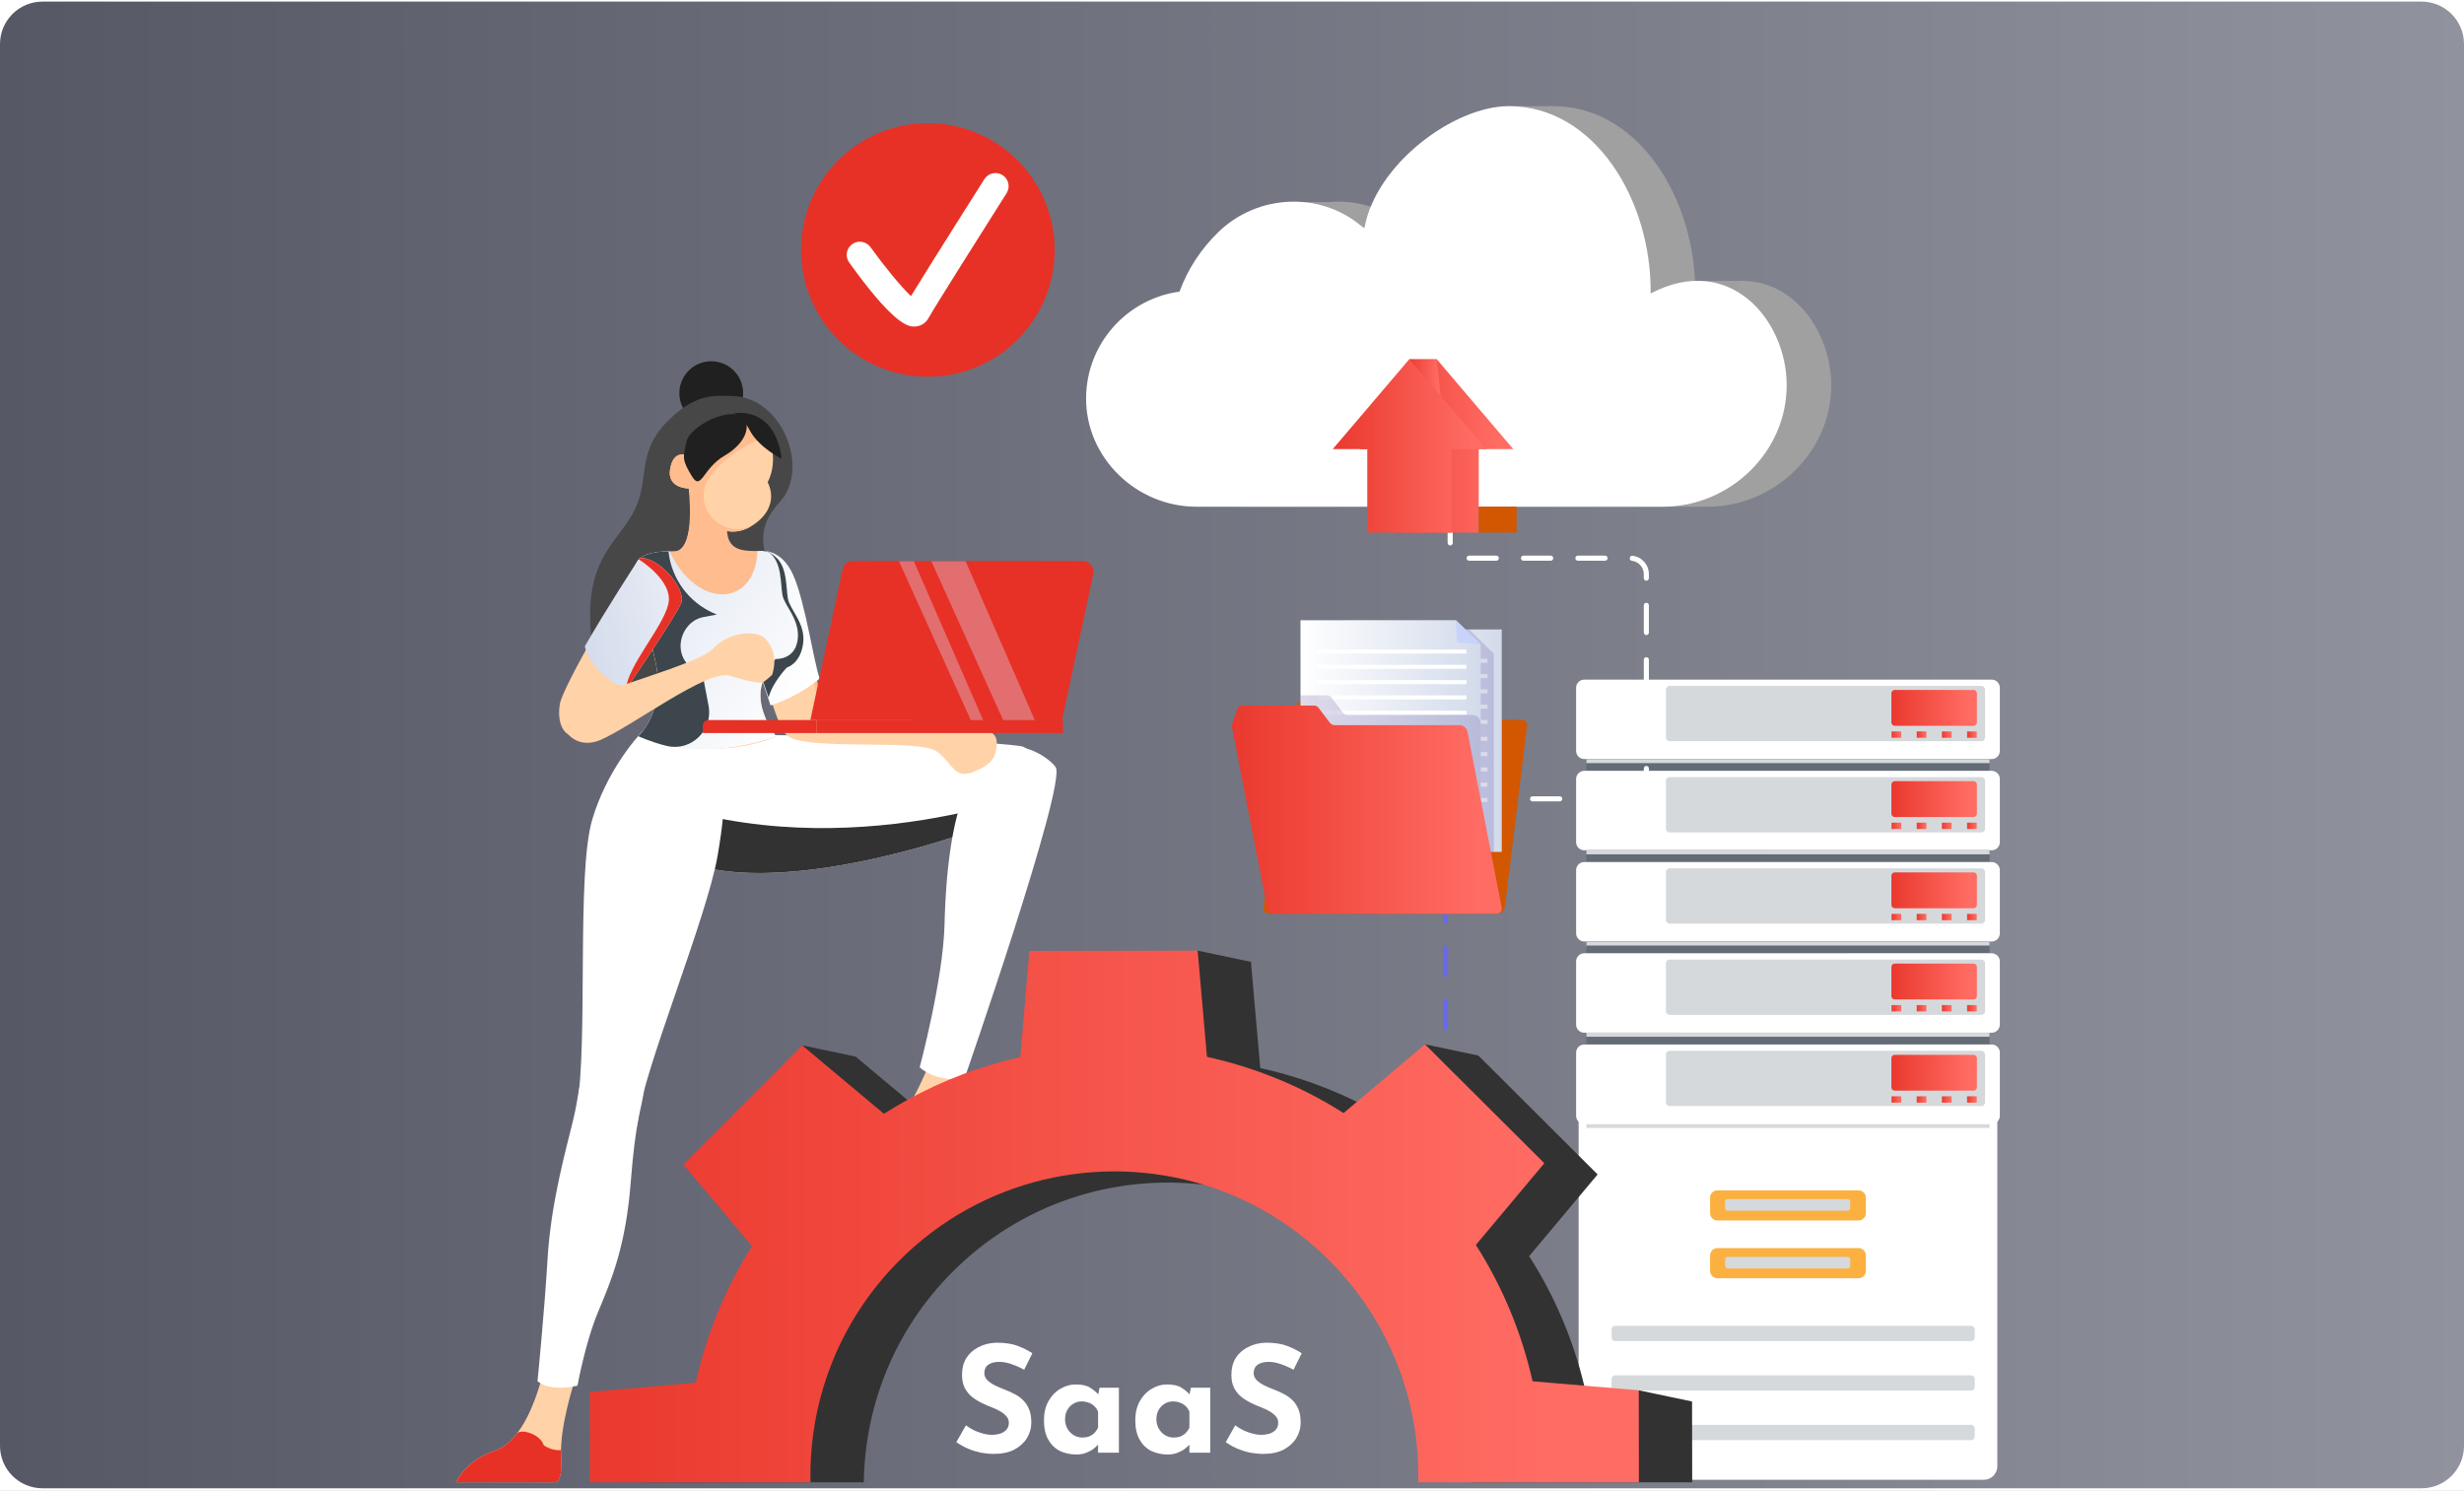 <svg width="580" height="351" viewBox="0 0 580 351" fill="none" xmlns="http://www.w3.org/2000/svg">
<rect width="580" height="351" fill="#1E1E1E"/>
<g clip-path="url(#clip0_87_3)">
<rect width="1920" height="4206" transform="translate(-375 -801)" fill="white"/>
<path d="M0 10.377C0 4.854 4.477 0.377 10 0.377H570C575.523 0.377 580 4.854 580 10.377V340.377C580 345.9 575.523 350.377 570 350.377H10C4.477 350.377 0 345.9 0 340.377V10.377Z" fill="url(#paint0_linear_87_3)"/>
<path d="M466.98 348.375H374.762C373.012 348.375 371.594 346.957 371.594 345.207V261.305H470.148V345.207C470.148 346.957 468.73 348.375 466.98 348.375Z" fill="white"/>
<path d="M463.988 327.379H380.197C379.728 327.379 379.348 326.988 379.348 326.505V324.656C379.348 324.173 379.728 323.782 380.197 323.782H463.988C464.457 323.782 464.837 324.173 464.837 324.656V326.505C464.837 326.988 464.457 327.379 463.988 327.379Z" fill="#D6D9DC"/>
<path d="M463.988 315.724H380.197C379.728 315.724 379.348 315.333 379.348 314.85V313.001C379.348 312.518 379.728 312.127 380.197 312.127H463.988C464.457 312.127 464.837 312.518 464.837 313.001V314.85C464.837 315.333 464.457 315.724 463.988 315.724Z" fill="#D6D9DC"/>
<path d="M463.988 339.034H380.197C379.728 339.034 379.348 338.643 379.348 338.16V336.31C379.348 335.828 379.728 335.437 380.197 335.437H463.988C464.457 335.437 464.837 335.828 464.837 336.31V338.16C464.837 338.643 464.457 339.034 463.988 339.034Z" fill="#D6D9DC"/>
<path d="M468.827 178.701H372.914C371.857 178.701 371 177.844 371 176.787V161.914C371 160.857 371.857 160 372.914 160H468.827C469.884 160 470.741 160.857 470.741 161.914V176.787C470.741 177.844 469.884 178.701 468.827 178.701Z" fill="white"/>
<path d="M468.317 178.708H373.426V181.408H468.317V178.708Z" fill="#636B76"/>
<path d="M468.317 178.708H373.426V179.653H468.317V178.708Z" fill="#D6D9DC"/>
<path d="M393.01 174.499H466.396C466.876 174.499 467.265 174.109 467.265 173.63V162.348C467.265 161.868 466.875 161.479 466.396 161.479H393.01C392.53 161.479 392.141 161.868 392.141 162.348V173.63C392.141 174.109 392.53 174.499 393.01 174.499Z" fill="#D6D9DC"/>
<path d="M464.559 170.871H446.002C445.568 170.871 445.217 170.52 445.217 170.086V163.215C445.217 162.781 445.568 162.43 446.002 162.43H464.559C464.992 162.43 465.344 162.781 465.344 163.215V170.086C465.344 170.52 464.992 170.871 464.559 170.871Z" fill="url(#paint1_linear_87_3)"/>
<path d="M447.53 172.196H445.256V173.692H447.53V172.196Z" fill="url(#paint2_linear_87_3)"/>
<path d="M459.381 172.196H457.107V173.692H459.381V172.196Z" fill="url(#paint3_linear_87_3)"/>
<path d="M453.455 172.196H451.182V173.692H453.455V172.196Z" fill="url(#paint4_linear_87_3)"/>
<path d="M465.305 172.196H463.031V173.692H465.305V172.196Z" fill="url(#paint5_linear_87_3)"/>
<path d="M468.827 200.176H372.914C371.857 200.176 371 199.318 371 198.261V183.389C371 182.331 371.857 181.474 372.914 181.474H468.827C469.884 181.474 470.741 182.332 470.741 183.389V198.261C470.741 199.318 469.884 200.176 468.827 200.176Z" fill="white"/>
<path d="M468.317 200.182H373.426V202.882H468.317V200.182Z" fill="#636B76"/>
<path d="M468.317 200.182H373.426V201.127H468.317V200.182Z" fill="#D6D9DC"/>
<path d="M393.01 195.973H466.396C466.876 195.973 467.265 195.584 467.265 195.104V183.823C467.265 183.342 466.875 182.954 466.396 182.954H393.01C392.53 182.954 392.141 183.342 392.141 183.823V195.104C392.141 195.584 392.53 195.973 393.01 195.973Z" fill="#D6D9DC"/>
<path d="M464.559 192.346H446.002C445.568 192.346 445.217 191.994 445.217 191.56V184.69C445.217 184.256 445.568 183.904 446.002 183.904H464.559C464.992 183.904 465.344 184.256 465.344 184.69V191.56C465.344 191.994 464.992 192.346 464.559 192.346Z" fill="url(#paint6_linear_87_3)"/>
<path d="M447.53 193.671H445.256V195.166H447.53V193.671Z" fill="url(#paint7_linear_87_3)"/>
<path d="M459.381 193.671H457.107V195.167H459.381V193.671Z" fill="url(#paint8_linear_87_3)"/>
<path d="M453.455 193.671H451.182V195.167H453.455V193.671Z" fill="url(#paint9_linear_87_3)"/>
<path d="M465.305 193.671H463.031V195.167H465.305V193.671Z" fill="url(#paint10_linear_87_3)"/>
<path d="M468.827 221.65H372.914C371.857 221.65 371 220.793 371 219.736V204.863C371 203.806 371.857 202.949 372.914 202.949H468.827C469.884 202.949 470.741 203.806 470.741 204.863V219.736C470.741 220.793 469.884 221.65 468.827 221.65Z" fill="white"/>
<path d="M468.317 221.657H373.426V224.357H468.317V221.657Z" fill="#636B76"/>
<path d="M468.317 221.657H373.426V222.602H468.317V221.657Z" fill="#D6D9DC"/>
<path d="M393.01 217.447H466.396C466.876 217.447 467.265 217.058 467.265 216.578V205.297C467.265 204.817 466.875 204.428 466.396 204.428H393.01C392.53 204.428 392.141 204.817 392.141 205.297V216.578C392.141 217.058 392.53 217.447 393.01 217.447Z" fill="#D6D9DC"/>
<path d="M464.559 213.82H446.002C445.568 213.82 445.217 213.469 445.217 213.035V206.164C445.217 205.73 445.568 205.379 446.002 205.379H464.559C464.992 205.379 465.344 205.73 465.344 206.164V213.035C465.344 213.468 464.992 213.82 464.559 213.82Z" fill="url(#paint11_linear_87_3)"/>
<path d="M447.53 215.145H445.256V216.641H447.53V215.145Z" fill="url(#paint12_linear_87_3)"/>
<path d="M459.381 215.145H457.107V216.641H459.381V215.145Z" fill="url(#paint13_linear_87_3)"/>
<path d="M453.455 215.145H451.182V216.641H453.455V215.145Z" fill="url(#paint14_linear_87_3)"/>
<path d="M465.305 215.145H463.031V216.641H465.305V215.145Z" fill="url(#paint15_linear_87_3)"/>
<path d="M468.827 243.125H372.914C371.857 243.125 371 242.267 371 241.21V226.338C371 225.28 371.857 224.423 372.914 224.423H468.827C469.884 224.423 470.741 225.28 470.741 226.338V241.21C470.741 242.267 469.884 243.125 468.827 243.125Z" fill="white"/>
<path d="M468.317 243.131H373.426V245.831H468.317V243.131Z" fill="#636B76"/>
<path d="M468.317 243.131H373.426V244.076H468.317V243.131Z" fill="#D6D9DC"/>
<path d="M393.01 238.922H466.396C466.876 238.922 467.265 238.533 467.265 238.053V226.772C467.265 226.292 466.875 225.903 466.396 225.903H393.01C392.53 225.903 392.141 226.292 392.141 226.772V238.053C392.141 238.533 392.53 238.922 393.01 238.922Z" fill="#D6D9DC"/>
<path d="M464.559 235.295H446.002C445.568 235.295 445.217 234.943 445.217 234.509V227.638C445.217 227.205 445.568 226.853 446.002 226.853H464.559C464.992 226.853 465.344 227.205 465.344 227.638V234.509C465.344 234.943 464.992 235.295 464.559 235.295Z" fill="url(#paint16_linear_87_3)"/>
<path d="M447.53 236.619H445.256V238.115H447.53V236.619Z" fill="url(#paint17_linear_87_3)"/>
<path d="M459.381 236.619H457.107V238.115H459.381V236.619Z" fill="url(#paint18_linear_87_3)"/>
<path d="M453.455 236.619H451.182V238.115H453.455V236.619Z" fill="url(#paint19_linear_87_3)"/>
<path d="M465.305 236.619H463.031V238.115H465.305V236.619Z" fill="url(#paint20_linear_87_3)"/>
<path d="M468.317 264.606H373.426V265.551H468.317V264.606Z" fill="#D6D9DC"/>
<path d="M468.827 264.599H372.914C371.857 264.599 371 263.742 371 262.685V247.812C371 246.755 371.857 245.898 372.914 245.898H468.827C469.884 245.898 470.741 246.755 470.741 247.812V262.685C470.741 263.742 469.884 264.599 468.827 264.599Z" fill="white"/>
<path d="M393.01 260.396H466.396C466.876 260.396 467.265 260.008 467.265 259.527V248.246C467.265 247.766 466.875 247.377 466.396 247.377H393.01C392.53 247.377 392.141 247.766 392.141 248.246V259.527C392.141 260.007 392.53 260.396 393.01 260.396Z" fill="#D6D9DC"/>
<path d="M464.559 256.769H446.002C445.568 256.769 445.217 256.417 445.217 255.984V249.113C445.217 248.679 445.568 248.328 446.002 248.328H464.559C464.992 248.328 465.344 248.679 465.344 249.113V255.984C465.344 256.417 464.992 256.769 464.559 256.769Z" fill="url(#paint21_linear_87_3)"/>
<path d="M447.53 258.094H445.256V259.59H447.53V258.094Z" fill="url(#paint22_linear_87_3)"/>
<path d="M459.381 258.094H457.107V259.59H459.381V258.094Z" fill="url(#paint23_linear_87_3)"/>
<path d="M453.455 258.094H451.182V259.59H453.455V258.094Z" fill="url(#paint24_linear_87_3)"/>
<path d="M465.305 258.094H463.031V259.59H465.305V258.094Z" fill="url(#paint25_linear_87_3)"/>
<path d="M437.478 287.331H404.262C403.31 287.331 402.537 286.558 402.537 285.605V281.959C402.537 281.006 403.31 280.234 404.262 280.234H437.478C438.431 280.234 439.204 281.006 439.204 281.959V285.605C439.203 286.558 438.431 287.331 437.478 287.331Z" fill="#FBB040"/>
<path d="M434.935 285.032H406.653C406.33 285.032 406.068 284.77 406.068 284.448V282.886C406.068 282.563 406.33 282.301 406.653 282.301H434.935C435.258 282.301 435.52 282.563 435.52 282.886V284.448C435.52 284.77 435.258 285.032 434.935 285.032Z" fill="#D6D9DC"/>
<path d="M437.478 300.931H404.262C403.31 300.931 402.537 300.159 402.537 299.206V295.56C402.537 294.607 403.31 293.834 404.262 293.834H437.478C438.431 293.834 439.204 294.607 439.204 295.56V299.206C439.203 300.159 438.431 300.931 437.478 300.931Z" fill="#FBB040"/>
<path d="M434.935 298.633H406.653C406.33 298.633 406.068 298.371 406.068 298.048V296.487C406.068 296.164 406.33 295.902 406.653 295.902H434.935C435.258 295.902 435.52 296.164 435.52 296.487V298.048C435.52 298.371 435.258 298.633 434.935 298.633Z" fill="#D6D9DC"/>
<path d="M379.954 188.665H373.552C373.221 188.665 372.952 188.396 372.952 188.065C372.952 187.734 373.221 187.465 373.552 187.465H379.954C380.285 187.465 380.554 187.734 380.554 188.065C380.554 188.396 380.285 188.665 379.954 188.665ZM367.151 188.665H360.749C360.418 188.665 360.149 188.396 360.149 188.065C360.149 187.734 360.418 187.465 360.749 187.465H367.151C367.482 187.465 367.751 187.734 367.751 188.065C367.751 188.396 367.482 188.665 367.151 188.665ZM386.063 187.505C385.9 187.505 385.736 187.439 385.618 187.308C385.395 187.063 385.415 186.682 385.659 186.461C386.468 185.727 386.932 184.68 386.932 183.589V180.922C386.932 180.591 387.201 180.322 387.532 180.322C387.863 180.322 388.132 180.591 388.132 180.922V183.589C388.132 185.02 387.526 186.389 386.466 187.35C386.352 187.452 386.207 187.505 386.063 187.505ZM387.532 175.119C387.201 175.119 386.932 174.851 386.932 174.519V168.118C386.932 167.786 387.201 167.518 387.532 167.518C387.863 167.518 388.132 167.786 388.132 168.118V174.519C388.132 174.851 387.863 175.119 387.532 175.119ZM387.532 162.316C387.201 162.316 386.932 162.047 386.932 161.716V155.315C386.932 154.983 387.201 154.714 387.532 154.714C387.863 154.714 388.132 154.983 388.132 155.315V161.716C388.132 162.047 387.863 162.316 387.532 162.316ZM387.532 149.513C387.201 149.513 386.932 149.244 386.932 148.913V142.511C386.932 142.18 387.201 141.911 387.532 141.911C387.863 141.911 388.132 142.18 388.132 142.511V148.913C388.132 149.244 387.863 149.513 387.532 149.513ZM387.532 136.71C387.201 136.71 386.932 136.441 386.932 136.11V135.17C386.932 133.57 385.735 132.219 384.149 132.03C383.819 131.992 383.584 131.693 383.624 131.365C383.664 131.033 383.958 130.798 384.291 130.84C386.48 131.099 388.132 132.962 388.132 135.17V136.11C388.132 136.441 387.863 136.71 387.532 136.71ZM377.819 132.01H371.418C371.086 132.01 370.817 131.741 370.817 131.409C370.817 131.078 371.086 130.809 371.418 130.809H377.819C378.15 130.809 378.419 131.078 378.419 131.409C378.419 131.741 378.15 132.01 377.819 132.01ZM365.016 132.01H358.614C358.283 132.01 358.014 131.741 358.014 131.409C358.014 131.078 358.283 130.809 358.614 130.809H365.016C365.347 130.809 365.616 131.078 365.616 131.409C365.616 131.741 365.347 132.01 365.016 132.01ZM352.213 132.01H345.811C345.48 132.01 345.211 131.741 345.211 131.409C345.211 131.078 345.48 130.809 345.811 130.809H352.213C352.544 130.809 352.813 131.078 352.813 131.409C352.813 131.741 352.544 132.01 352.213 132.01ZM341.362 128.412C341.048 128.412 340.784 128.169 340.764 127.849C340.757 127.749 340.754 127.652 340.754 127.552V121.41C340.754 121.079 341.023 120.81 341.354 120.81C341.685 120.81 341.954 121.079 341.954 121.41L341.961 127.775C341.981 128.105 341.73 128.391 341.4 128.412C341.388 128.412 341.375 128.412 341.362 128.412ZM341.354 115.609C341.023 115.609 340.754 115.34 340.754 115.009V108.607C340.754 108.276 341.023 108.007 341.354 108.007C341.685 108.007 341.954 108.276 341.954 108.607V115.009C341.954 115.34 341.685 115.609 341.354 115.609Z" fill="white"/>
<path d="M116.392 341.574C123.215 339.323 126.5 328.38 128.078 322.516L135.211 325.266C135.211 325.266 131.682 335.951 132.092 342.779C132.502 349.608 130.56 348.964 130.56 348.964H107.342C107.342 348.964 109.568 343.822 116.392 341.574Z" fill="#FFD2A7"/>
<path d="M116.392 341.574C118.452 340.893 120.187 339.419 121.653 337.536C122.603 336.206 127.225 337.673 127.993 340.25C127.993 340.25 129.847 341.606 132.062 341.399C132.057 341.873 132.066 342.334 132.094 342.779C132.503 349.608 130.562 348.964 130.562 348.964H107.342C107.342 348.964 109.568 343.822 116.392 341.574Z" fill="#E73126"/>
<path d="M220.758 245.138L227.884 248.133C223.49 255.744 221.92 263.002 234.319 263.002C240.033 263.002 241.451 269.861 241.451 269.861H211.802C211.802 269.861 208.851 268.663 213.122 261.728C217.762 254.198 220.758 245.138 220.758 245.138Z" fill="#FFD2A7"/>
<path d="M222.361 263.485C224.225 261.757 222.158 258.468 224.789 258.319C225.354 261.142 228.047 263.002 234.321 263.002C240.034 263.002 241.452 269.861 241.452 269.861H211.803C211.803 269.861 209.034 268.736 212.746 262.359C215.852 262.36 219.547 266.096 222.361 263.485Z" fill="#E73126"/>
<path d="M161.809 173.599C183.441 171.885 238.476 174.766 240.878 175.815C243.712 177.049 250.227 185.031 238.572 191.52C228.837 196.941 160.692 219.794 150.267 192.154C146.44 182.012 155.229 174.121 161.809 173.599Z" fill="white"/>
<path d="M149.348 186.812C195.482 205.33 243.291 186.62 246.397 185.456C244.727 187.412 242.201 189.497 238.573 191.519C228.838 196.939 160.693 219.793 150.268 192.152C149.564 190.286 149.288 188.495 149.348 186.812Z" fill="#323232"/>
<path d="M139.434 192.845C142.721 181.879 149.492 173.831 151.711 171.712C155.353 168.231 164.643 167.065 167.599 174.543C170.555 182.022 171.455 186.682 168.931 201.377C166.407 216.072 151.378 252.286 150.249 263.184C149.121 274.083 133.026 276.714 135.764 260.926C138.504 245.137 135.631 205.532 139.434 192.845Z" fill="white"/>
<path d="M134.836 264.004C135.568 261.01 135.912 258.83 136.408 255.786C138.52 242.831 152.009 253.499 151.549 256.94C150.975 261.256 149.621 263.431 148.457 278.435C147.294 293.435 143.898 301.412 140.819 308.773C137.739 316.134 135.936 326.216 135.936 326.216C128.923 327.746 126.525 325.149 126.525 325.149C126.525 325.149 128.132 309.164 128.897 296.27C129.662 283.374 133.125 271.009 134.836 264.004Z" fill="white"/>
<path d="M248.512 180.646C251.012 184.904 227.012 253.966 227.012 253.966C219.876 254.753 216.488 251.268 216.488 251.268C216.488 251.268 222.013 230.599 222.331 217.687C223.753 160.136 246.755 177.653 248.512 180.646Z" fill="white"/>
<path d="M169.945 85.483C173.849 86.875 175.883 91.17 174.489 95.074C173.095 98.976 168.799 101.011 164.898 99.617C160.993 98.225 158.959 93.929 160.354 90.026C161.746 86.124 166.042 84.089 169.945 85.483Z" fill="#202020"/>
<path d="M149.478 119.869C152.862 112.766 149.943 106.694 156.713 99.613C163.483 92.531 168.069 93.097 172.598 93.245C184.086 93.613 190.715 110.234 183.617 118.083C177.049 125.344 180.016 130.026 182.564 137.867C185.114 145.706 183.268 169.094 162.886 168.217C142.501 167.34 139.139 158.099 138.912 145.578C138.636 130.587 146.094 126.971 149.478 119.869Z" fill="#474747"/>
<path d="M173.382 136.585C173.997 139.07 181.98 168.895 184.441 172.218C187.33 176.116 192.582 172.768 192.87 167.114C193.147 161.692 189.244 139.667 185.139 133.255C180.72 126.354 172.057 131.233 173.382 136.585Z" fill="#FFD2A7"/>
<path d="M174.409 135.631C189.406 143.867 192.759 165.581 192.873 167.069C193.127 161.577 189.235 139.648 185.14 133.253C181.054 126.875 174.034 135.425 174.409 135.631Z" fill="#FFBC8E"/>
<path d="M154.816 159.022C154.552 155.842 153.507 152.885 150.969 141.874C149.978 137.579 148.756 134.213 149.882 132.344C151.308 129.98 155.572 129.726 158.603 129.823C164.078 130.001 162.412 113.312 162.412 113.312C163.338 110.585 171.878 114.757 171.174 123.553C170.47 132.349 179.291 128.561 181.309 130.262C184.076 132.594 183.699 137.483 184.184 140.098C184.67 142.713 188.429 145.917 187.751 150.681C187.072 155.447 182.558 155.135 182.558 155.135C180.88 156.939 179.272 160.268 179.04 162.651C178.501 168.194 182.732 173.399 182.732 173.399C166.435 179.933 150.236 173.306 150.236 173.306C150.236 173.306 155.604 168.554 154.816 159.022Z" fill="#FFBC8E"/>
<path d="M158.602 129.823C164.077 130.001 162.037 114.303 162.037 114.303C162.552 112.789 165.41 114.765 167.883 116.183C166.17 116.567 161.875 123.913 163.964 134.924C164.556 138.049 167.849 139.992 170.916 140.698C170.916 140.698 151.343 143.494 150.97 141.876C149.978 137.579 155.571 129.726 158.602 129.823Z" fill="#FFBC8E"/>
<path d="M192.942 159.738C192.942 159.738 188.524 163.724 181.384 166.09L178.547 157.497L179.121 129.74C179.121 129.74 183.847 128.954 186.709 135.364C189.569 141.772 191.581 156.1 192.942 159.738Z" fill="url(#paint26_linear_87_3)"/>
<path d="M178.828 158.081L179.35 132.896C179.479 132.163 179.651 130.499 179.673 129.711C180.981 129.721 182.021 130.66 182.597 131.148C185.366 133.482 184.988 138.374 185.471 140.984C185.958 143.599 189.719 146.803 189.039 151.569C188.362 156.334 185.201 157.156 185.201 157.156C183.665 158.803 181.357 161.954 180.939 164.264L178.828 158.081Z" fill="#3C464C"/>
<path d="M154.819 159.022C154.554 155.844 153.509 152.887 150.971 141.876C149.979 137.582 148.755 134.215 149.883 132.346C151.166 130.215 154.742 129.794 157.65 129.802C160.921 137.275 167.689 141.543 172.901 139.362C176.257 137.961 178.165 134.226 178.296 129.726C179.604 129.737 180.734 129.774 181.31 130.262C184.079 132.595 183.701 137.488 184.184 140.098C184.671 142.715 188.432 145.918 187.752 150.684C187.075 155.45 182.561 155.138 182.561 155.138C180.883 156.94 179.273 160.271 179.042 162.652C178.503 168.198 182.736 173.405 182.736 173.405C162.885 180.21 150.24 173.311 150.24 173.311C150.24 173.311 155.604 168.556 154.819 159.022Z" fill="url(#paint27_linear_87_3)"/>
<path d="M154.819 159.022C154.554 155.844 153.509 152.887 150.971 141.876C149.979 137.582 148.755 134.215 149.883 132.345C151.122 130.289 154.5 129.826 157.349 129.806C157.402 130.279 157.47 130.761 157.562 131.243C158.764 137.576 163.145 142.5 168.739 144.675L165.538 145.281C161.875 145.976 159.559 149.963 160.356 153.491C160.94 156.089 162.949 157.923 165.346 158.552L166.789 166.167C167.884 171.939 162.68 176.968 156.968 175.611C153.412 174.764 150.237 173.309 150.237 173.309C150.237 173.309 155.604 168.556 154.819 159.022Z" fill="#3C464C"/>
<path d="M131.782 165.752C132.489 161.415 147.286 136.635 150.351 131.691C151.441 129.934 161.026 136.756 159.701 142.474C158.968 145.642 141.25 170.209 137.767 172.437C133.68 175.049 130.87 171.341 131.782 165.752Z" fill="#FFD2A7"/>
<path d="M153.741 145.358C154.711 140.951 155.291 136.707 153.605 132.47C156.662 134.41 160.577 138.683 159.7 142.474C159.039 145.329 144.6 165.541 139.195 171.153C140.21 169.92 152.455 151.208 153.741 145.358Z" fill="#FFBC8E"/>
<path d="M164.227 107.976C164.227 107.976 171.264 98.532 174.878 99.313C178.49 100.094 181.195 101.251 181.728 105.638C181.728 105.638 182.702 109.676 180.689 113.538C180.689 113.538 184.058 119.128 177.178 123.668C170.297 128.21 163.193 121.456 162.166 115C162.166 115 156.992 115.061 157.733 110.492C158.472 105.923 161.414 106.592 164.227 107.976Z" fill="#FFD2A7"/>
<path d="M164.227 107.976C164.227 107.976 171.264 98.532 174.878 99.313C177.77 99.939 180.074 100.81 181.155 103.378C178.989 102.051 167.778 108.823 166 114.379C164.192 120.032 169.147 125.398 174.787 124.451C175.462 124.339 176.128 124.155 176.774 123.915C170.022 127.938 163.174 121.332 162.166 115C162.166 115 156.992 115.061 157.733 110.492C158.472 105.923 161.414 106.592 164.227 107.976Z" fill="#FFBC8E"/>
<path d="M191.514 163.516C183.744 163.009 181.939 172.429 186.971 174.017C194.408 176.366 216.685 174.116 220.501 176.902C224.318 179.69 224.574 183.568 229.173 181.699C233.774 179.828 234.507 178.134 234.631 174.857C234.756 171.579 229.852 170.851 224.511 171.283C219.172 171.714 197.97 163.937 191.514 163.516Z" fill="#FFD2A7"/>
<path d="M183.96 107.986C183.96 107.986 178.685 105.422 176.497 101.335C174.311 97.246 172.516 97.284 172.516 97.284C183.306 96.047 183.96 107.986 183.96 107.986Z" fill="#202020"/>
<path d="M175.328 98.793C176.463 100.482 175.653 104.299 170.511 107.298C165.369 110.295 165.063 115.783 162.831 112.06C160.598 108.338 160.702 107.866 161.581 103.982C162.461 100.096 172.836 95.085 175.328 98.793Z" fill="#202020"/>
<path d="M147.316 162.347C147.316 162.347 159.095 145.115 160.348 141.961C161.604 138.802 155.207 131.004 150.537 131.371C150.537 131.371 150.475 131.46 150.364 131.64C149.238 133.352 142.937 142.998 137.68 152.126C137.68 152.126 138.275 157.885 147.316 162.347Z" fill="url(#paint28_linear_87_3)"/>
<path d="M147.316 162.347C147.316 162.347 159.095 145.115 160.348 141.961C161.605 138.802 155.208 131.004 150.538 131.371C150.538 131.371 150.476 131.46 150.365 131.64L150.352 131.689C150.352 131.689 158.663 136.742 157.3 142.289C155.938 147.837 147.769 156.681 147.316 162.347Z" fill="#E73126"/>
<path d="M167.858 152.719C170.958 149.151 177.912 147.82 180.327 150.566C181.005 151.334 181.458 152.12 181.751 152.919C182.523 154.815 182.348 156.753 181.814 158.744C181.753 158.967 179.323 161.101 179.151 160.693C177.371 160.698 174.735 159.992 171.704 159.058C166.571 157.475 148.506 171.2 141.259 174.233C134.075 177.238 129.706 168.926 134.258 166.256C140.986 162.308 164.758 156.287 167.858 152.719Z" fill="#FFD2A7"/>
<path d="M250.224 169.51H192.16V172.576H250.224V169.51Z" fill="#E73126"/>
<path d="M192.162 172.575H165.436V170.849C165.436 170.108 166.036 169.508 166.773 169.508H192.162V172.575Z" fill="#E73126"/>
<path d="M248.589 169.51H190.756L198.371 133.904C198.591 132.864 199.462 132.126 200.464 132.126H252.547C254.615 132.126 256.147 134.168 255.687 136.311L248.589 169.51Z" fill="#E73126"/>
<path d="M249.996 169.51H192.164L199.777 133.904C200 132.864 200.869 132.126 201.87 132.126H255.052C256.556 132.126 257.673 133.613 257.339 135.173L249.996 169.51Z" fill="#E73126"/>
<path opacity="0.34" d="M227.287 132.125L243.574 169.51H236.124L219.229 132.125H227.287Z" fill="#DAE7FF"/>
<path opacity="0.34" d="M215.117 132.125L231.403 169.51H228.503L211.607 132.125H215.117Z" fill="#DAE7FF"/>
<path d="M340.249 204.768C339.917 204.768 339.648 204.499 339.648 204.168V200.967C339.648 200.636 339.917 200.367 340.249 200.367C340.58 200.367 340.849 200.636 340.849 200.967V204.168C340.849 204.499 340.58 204.768 340.249 204.768Z" fill="#6A6AE8"/>
<path d="M340.249 255.187C339.917 255.187 339.648 254.918 339.648 254.587V248.285C339.648 247.953 339.917 247.685 340.249 247.685C340.58 247.685 340.849 247.953 340.849 248.285V254.587C340.849 254.918 340.58 255.187 340.249 255.187ZM340.249 242.583C339.917 242.583 339.648 242.314 339.648 241.982V235.68C339.648 235.349 339.917 235.08 340.249 235.08C340.58 235.08 340.849 235.349 340.849 235.68V241.982C340.849 242.314 340.58 242.583 340.249 242.583ZM340.249 229.978C339.917 229.978 339.648 229.709 339.648 229.378V223.074C339.648 222.742 339.917 222.474 340.249 222.474C340.58 222.474 340.849 222.742 340.849 223.074V229.378C340.849 229.709 340.58 229.978 340.249 229.978ZM340.249 217.373C339.917 217.373 339.648 217.104 339.648 216.773V210.471C339.648 210.139 339.917 209.87 340.249 209.87C340.58 209.87 340.849 210.139 340.849 210.471V216.773C340.849 217.104 340.58 217.373 340.249 217.373Z" fill="#6A6AE8"/>
<path d="M340.249 264.692C339.917 264.692 339.648 264.423 339.648 264.092V260.891C339.648 260.56 339.917 260.291 340.249 260.291C340.58 260.291 340.849 260.56 340.849 260.891V264.092C340.849 264.423 340.58 264.692 340.249 264.692Z" fill="#6A6AE8"/>
<path d="M398.293 329.944L385.746 327.304L385.026 328.825L373.295 327.833C373.167 327.288 373.055 326.76 372.911 326.216C370.35 315.54 366.013 305.219 359.947 295.727L376.063 276.492L347.992 248.501L335.429 245.862L334.133 259.368L334.949 259.496L328.804 264.681C325.747 262.727 322.594 260.968 319.393 259.4C312.096 255.815 304.478 253.172 296.652 251.444L294.459 226.446L281.912 223.807L281.032 226.463L254.849 226.51L252.737 251.508C241.47 254.021 230.635 258.454 220.633 264.855L213.575 258.936L201.396 248.741L188.833 246.1L188.817 246.134C188.417 246.95 182.159 259.928 181.951 260.648C181.871 260.968 184.512 261.752 187.601 262.568L173.405 276.812L189.585 295.999C183.247 305.986 178.814 316.886 176.334 328.153L151.352 330.344L151.384 348.974H203.332C203.573 331.033 210.502 313.157 224.186 299.458C240.318 283.261 262.275 276.413 283.32 278.908C298.684 280.733 313.552 287.519 325.347 299.283C339.126 312.997 346.136 330.955 346.376 348.975H398.325L398.293 329.944Z" fill="#323232"/>
<path d="M385.748 327.304L372.913 326.216L360.75 325.19C358.222 313.94 353.772 303.057 347.403 293.086L363.519 273.85L335.432 245.86L319.396 259.4L316.259 262.039C306.241 255.671 295.374 251.284 284.107 248.805L281.915 223.807L242.305 223.871L240.176 248.869C230.958 250.933 222.012 254.278 213.578 258.936C211.721 259.96 209.881 261.064 208.072 262.216L188.835 246.1L188.819 246.134L160.861 274.173L177.025 293.362C170.687 303.348 166.27 314.247 163.789 325.514L138.791 327.706L138.823 348.975H190.788C190.356 330.155 197.302 311.204 211.641 296.818C231.022 277.374 258.789 271.404 283.323 278.91C294.11 282.208 304.256 288.128 312.802 296.642C327.254 311.046 334.264 330.075 333.832 348.975H385.78L385.748 327.304Z" fill="url(#paint29_linear_87_3)"/>
<path d="M399.033 69.087C399.268 47.157 385.904 24.991 365.639 24.991C352.736 24.991 334.364 38.61 331.674 53.651C331.489 53.628 331.222 53.462 330.894 53.189C321.167 45.036 306.592 45.727 297.421 54.5C293.329 58.415 290.119 63.243 288.12 68.66C275.805 70.333 266.291 80.813 266.14 93.55C265.973 107.709 277.952 119.293 292.114 119.293H401.917C417.766 119.293 431.178 106.326 431.055 90.479C430.937 75.091 417.425 59.419 399.033 69.087Z" fill="#A0A0A0"/>
<path d="M304.708 47.575H314.173L315.052 60.363H300.373L304.708 47.575Z" fill="#9F9F9F"/>
<path d="M355.215 24.991H365.638V44.269C365.638 44.269 346.178 46.036 346.178 45.507C346.178 44.975 355.215 24.991 355.215 24.991Z" fill="#9F9F9F"/>
<path d="M397.128 66.133H409.244L408.436 84.238L379.785 88.482L397.128 66.133Z" fill="#9F9F9F"/>
<path d="M388.546 69.087C388.782 47.157 375.418 24.991 355.152 24.991C342.25 24.991 323.878 38.61 321.188 53.651C321.003 53.628 320.735 53.462 320.408 53.189C310.681 45.036 296.105 45.727 286.934 54.5C282.843 58.415 279.634 63.243 277.635 68.66C265.32 70.333 255.805 80.813 255.654 93.55C255.486 107.709 267.468 119.293 281.627 119.293H391.429C407.278 119.293 420.69 106.326 420.567 90.479C420.45 75.091 406.939 59.419 388.546 69.087Z" fill="white"/>
<path d="M348.084 125.382V105.725H356.204L338.167 84.537L320.129 105.725H328.249V125.382H348.084Z" fill="url(#paint30_linear_87_3)"/>
<path d="M331.757 84.537H338.168L339.372 95.675L331.213 98.465L331.757 84.537Z" fill="url(#paint31_linear_87_3)"/>
<path d="M341.674 125.382V105.725H349.794L331.757 84.537L313.719 105.725H321.838V125.382H341.674Z" fill="url(#paint32_linear_87_3)"/>
<path d="M356.984 119.284H348.088V125.38H356.984V119.284Z" fill="#D35600"/>
<path d="M326.789 168.844L325.222 165.27C325.077 164.939 324.753 164.734 324.374 164.734H306.714C306.336 164.734 305.961 164.937 305.735 165.27L303.296 168.835C303.007 169.255 302.825 169.731 302.765 170.213L297.437 213.604C297.336 214.432 297.924 215.103 298.752 215.103H352.525C353.353 215.103 354.106 214.431 354.208 213.604L359.442 170.974C359.543 170.146 358.955 169.474 358.127 169.474H327.791C327.344 169.477 326.961 169.236 326.789 168.844Z" fill="#D35600"/>
<path d="M353.497 148.187H311.086V200.554H353.497V148.187Z" fill="url(#paint33_linear_87_3)"/>
<path d="M350.131 155.093H314.973V156.04H350.131V155.093Z" fill="white"/>
<path d="M350.133 158.689H314.975V159.64H350.133V158.689Z" fill="white"/>
<path d="M350.133 162.288H314.975V163.237H350.133V162.288Z" fill="white"/>
<path d="M350.137 165.886H314.979V166.835H350.137V165.886Z" fill="white"/>
<path d="M350.137 169.484H314.979V170.433H350.137V169.484Z" fill="white"/>
<path d="M350.125 173.468H314.963V174.417H350.125V173.468Z" fill="white"/>
<path d="M350.129 177.064H314.967V178.014H350.129V177.064Z" fill="white"/>
<path d="M350.128 180.663H314.967V181.612H350.128V180.663Z" fill="white"/>
<path d="M350.13 184.261H314.969V185.212H350.13V184.261Z" fill="white"/>
<path d="M350.13 187.859H314.969V188.808H350.13V187.859Z" fill="white"/>
<g opacity="0.15">
<path d="M351.627 153.871L345.789 148.176L309.213 148.194L309.241 200.563L351.652 200.542L351.627 153.871Z" fill="#1C0A76"/>
</g>
<path d="M348.558 198.367L306.147 198.388L306.13 165.42L306.119 146.019L342.694 146L348.532 151.694L348.542 171.874L348.558 198.367Z" fill="url(#paint34_linear_87_3)"/>
<path d="M345.168 152.916H310.01V153.865H345.168V152.916Z" fill="white"/>
<path d="M345.172 156.513H310.014V157.462H345.172V156.513Z" fill="white"/>
<path d="M345.172 160.111H310.014V161.06H345.172V160.111Z" fill="white"/>
<path d="M345.174 163.709H310.016V164.66H345.174V163.709Z" fill="white"/>
<path d="M345.174 167.308H310.016V168.257H345.174V167.308Z" fill="white"/>
<path d="M345.17 171.29H310.008V172.239H345.17V171.29Z" fill="white"/>
<path d="M345.173 174.888H310.012V175.837H345.173V174.888Z" fill="white"/>
<path d="M345.173 178.486H310.012V179.435H345.173V178.486Z" fill="white"/>
<path d="M345.175 182.083H310.014V183.032H345.175V182.083Z" fill="white"/>
<path d="M345.175 185.683H310.014V186.634H345.175V185.683Z" fill="white"/>
<path d="M342.689 146L342.94 151.192L348.526 151.694L342.689 146Z" fill="#C8D3FB"/>
<path opacity="0.15" d="M348.559 196.651L306.148 196.672L306.131 163.704H312.429C312.799 163.704 313.177 163.906 313.419 164.226L314.453 165.594L315.171 166.544L316.048 167.704C316.336 168.084 316.782 168.318 317.218 168.318H346.729C347.535 168.318 348.314 168.973 348.472 169.777L348.545 170.16L348.559 196.651Z" fill="#1C0A76"/>
<path d="M313.001 170.106L310.373 166.628C310.13 166.306 309.753 166.107 309.384 166.107H292.203C291.835 166.107 291.534 166.306 291.415 166.628L290.142 170.095C289.991 170.503 289.96 170.967 290.051 171.437L298.256 213.646C298.412 214.452 299.193 215.105 299.998 215.105H352.306C353.111 215.105 353.638 214.452 353.481 213.646L345.421 172.177C345.265 171.372 344.484 170.719 343.679 170.719H314.169C313.735 170.72 313.288 170.486 313.001 170.106Z" fill="url(#paint35_linear_87_3)"/>
<path d="M248.26 58.642C248.376 75.128 235.106 88.586 218.619 88.704C202.133 88.817 188.675 75.547 188.559 59.063C188.444 42.576 201.714 29.118 218.2 29.001C234.687 28.885 248.145 42.155 248.26 58.642Z" fill="#E73126"/>
<path d="M214.911 76.876C213.258 76.788 209.634 75.377 199.888 61.799C198.891 60.412 199.208 58.478 200.595 57.482C201.982 56.486 203.918 56.804 204.912 58.19C208.057 62.568 212.093 67.52 214.435 69.714C218.729 62.657 231.107 43.123 231.709 42.176C232.625 40.732 234.534 40.305 235.98 41.219C237.422 42.132 237.851 44.045 236.937 45.489C232.267 52.856 219.862 72.496 218.554 74.895C217.924 76.048 216.769 76.787 215.467 76.866C215.308 76.878 215.125 76.887 214.911 76.876Z" fill="white"/>
<path d="M241.08 322.47C240.1 321.933 239.097 321.49 238.07 321.14C237.067 320.79 236.122 320.615 235.235 320.615C234.138 320.615 233.275 320.837 232.645 321.28C232.015 321.723 231.7 322.388 231.7 323.275C231.7 323.882 231.933 324.43 232.4 324.92C232.89 325.387 233.508 325.807 234.255 326.18C235.025 326.553 235.818 326.892 236.635 327.195C237.382 327.475 238.117 327.813 238.84 328.21C239.587 328.583 240.252 329.062 240.835 329.645C241.418 330.205 241.885 330.917 242.235 331.78C242.585 332.62 242.76 333.658 242.76 334.895C242.76 336.202 242.422 337.415 241.745 338.535C241.068 339.655 240.077 340.565 238.77 341.265C237.463 341.942 235.853 342.28 233.94 342.28C232.96 342.28 231.957 342.187 230.93 342C229.927 341.79 228.935 341.487 227.955 341.09C226.975 340.67 226.03 340.145 225.12 339.515L227.36 335.56C227.967 336.003 228.62 336.4 229.32 336.75C230.043 337.077 230.767 337.333 231.49 337.52C232.213 337.707 232.878 337.8 233.485 337.8C234.092 337.8 234.698 337.718 235.305 337.555C235.935 337.368 236.448 337.065 236.845 336.645C237.265 336.225 237.475 335.642 237.475 334.895C237.475 334.382 237.3 333.915 236.95 333.495C236.623 333.075 236.168 332.69 235.585 332.34C235.025 331.99 234.407 331.687 233.73 331.43C232.937 331.127 232.12 330.777 231.28 330.38C230.44 329.983 229.647 329.505 228.9 328.945C228.177 328.362 227.582 327.65 227.115 326.81C226.672 325.947 226.45 324.897 226.45 323.66C226.45 322.167 226.777 320.872 227.43 319.775C228.107 318.678 229.052 317.815 230.265 317.185C231.478 316.532 232.878 316.17 234.465 316.1C236.542 316.1 238.222 316.345 239.505 316.835C240.812 317.325 241.978 317.908 243.005 318.585L241.08 322.47ZM253.365 342.42C251.942 342.42 250.647 342.14 249.48 341.58C248.337 340.997 247.427 340.11 246.75 338.92C246.074 337.73 245.735 336.213 245.735 334.37C245.735 332.643 246.085 331.15 246.785 329.89C247.485 328.63 248.407 327.662 249.55 326.985C250.694 326.285 251.907 325.935 253.19 325.935C254.707 325.935 255.85 326.192 256.62 326.705C257.414 327.195 258.067 327.743 258.58 328.35L258.37 328.945L258.825 326.705H263.375V342H258.475V338.675L258.86 339.725C258.814 339.725 258.674 339.865 258.44 340.145C258.207 340.402 257.857 340.717 257.39 341.09C256.947 341.44 256.387 341.743 255.71 342C255.057 342.28 254.275 342.42 253.365 342.42ZM254.765 338.43C255.349 338.43 255.874 338.348 256.34 338.185C256.807 337.998 257.215 337.742 257.565 337.415C257.915 337.065 258.219 336.633 258.475 336.12V332.375C258.289 331.862 258.009 331.43 257.635 331.08C257.262 330.707 256.819 330.427 256.305 330.24C255.792 330.03 255.22 329.925 254.59 329.925C253.89 329.925 253.237 330.112 252.63 330.485C252.047 330.835 251.58 331.325 251.23 331.955C250.88 332.585 250.705 333.308 250.705 334.125C250.705 334.942 250.892 335.677 251.265 336.33C251.639 336.983 252.129 337.497 252.735 337.87C253.365 338.243 254.042 338.43 254.765 338.43ZM274.864 342.42C273.441 342.42 272.146 342.14 270.979 341.58C269.836 340.997 268.926 340.11 268.249 338.92C267.573 337.73 267.234 336.213 267.234 334.37C267.234 332.643 267.584 331.15 268.284 329.89C268.984 328.63 269.906 327.662 271.049 326.985C272.193 326.285 273.406 325.935 274.689 325.935C276.206 325.935 277.349 326.192 278.119 326.705C278.913 327.195 279.566 327.743 280.079 328.35L279.869 328.945L280.324 326.705H284.874V342H279.974V338.675L280.359 339.725C280.313 339.725 280.173 339.865 279.939 340.145C279.706 340.402 279.356 340.717 278.889 341.09C278.446 341.44 277.886 341.743 277.209 342C276.556 342.28 275.774 342.42 274.864 342.42ZM276.264 338.43C276.848 338.43 277.373 338.348 277.839 338.185C278.306 337.998 278.714 337.742 279.064 337.415C279.414 337.065 279.718 336.633 279.974 336.12V332.375C279.788 331.862 279.508 331.43 279.134 331.08C278.761 330.707 278.318 330.427 277.804 330.24C277.291 330.03 276.719 329.925 276.089 329.925C275.389 329.925 274.736 330.112 274.129 330.485C273.546 330.835 273.079 331.325 272.729 331.955C272.379 332.585 272.204 333.308 272.204 334.125C272.204 334.942 272.391 335.677 272.764 336.33C273.138 336.983 273.628 337.497 274.234 337.87C274.864 338.243 275.541 338.43 276.264 338.43ZM304.483 322.47C303.503 321.933 302.5 321.49 301.473 321.14C300.47 320.79 299.525 320.615 298.638 320.615C297.542 320.615 296.678 320.837 296.048 321.28C295.418 321.723 295.103 322.388 295.103 323.275C295.103 323.882 295.337 324.43 295.803 324.92C296.293 325.387 296.912 325.807 297.658 326.18C298.428 326.553 299.222 326.892 300.038 327.195C300.785 327.475 301.52 327.813 302.243 328.21C302.99 328.583 303.655 329.062 304.238 329.645C304.822 330.205 305.288 330.917 305.638 331.78C305.988 332.62 306.163 333.658 306.163 334.895C306.163 336.202 305.825 337.415 305.148 338.535C304.472 339.655 303.48 340.565 302.173 341.265C300.867 341.942 299.257 342.28 297.343 342.28C296.363 342.28 295.36 342.187 294.333 342C293.33 341.79 292.338 341.487 291.358 341.09C290.378 340.67 289.433 340.145 288.523 339.515L290.763 335.56C291.37 336.003 292.023 336.4 292.723 336.75C293.447 337.077 294.17 337.333 294.893 337.52C295.617 337.707 296.282 337.8 296.888 337.8C297.495 337.8 298.102 337.718 298.708 337.555C299.338 337.368 299.852 337.065 300.248 336.645C300.668 336.225 300.878 335.642 300.878 334.895C300.878 334.382 300.703 333.915 300.353 333.495C300.027 333.075 299.572 332.69 298.988 332.34C298.428 331.99 297.81 331.687 297.133 331.43C296.34 331.127 295.523 330.777 294.683 330.38C293.843 329.983 293.05 329.505 292.303 328.945C291.58 328.362 290.985 327.65 290.518 326.81C290.075 325.947 289.853 324.897 289.853 323.66C289.853 322.167 290.18 320.872 290.833 319.775C291.51 318.678 292.455 317.815 293.668 317.185C294.882 316.532 296.282 316.17 297.868 316.1C299.945 316.1 301.625 316.345 302.908 316.835C304.215 317.325 305.382 317.908 306.408 318.585L304.483 322.47Z" fill="white"/>
</g>
<defs>
<linearGradient id="paint0_linear_87_3" x1="0" y1="175.377" x2="580" y2="175.377" gradientUnits="userSpaceOnUse">
<stop stop-color="#565866"/>
<stop offset="1" stop-color="#90929D"/>
</linearGradient>
<linearGradient id="paint1_linear_87_3" x1="442.363" y1="166.651" x2="463.537" y2="166.651" gradientUnits="userSpaceOnUse">
<stop stop-color="#E73126"/>
<stop offset="1" stop-color="#FF6C63"/>
</linearGradient>
<linearGradient id="paint2_linear_87_3" x1="444.933" y1="172.944" x2="447.326" y2="172.944" gradientUnits="userSpaceOnUse">
<stop stop-color="#E73126"/>
<stop offset="1" stop-color="#FF6C63"/>
</linearGradient>
<linearGradient id="paint3_linear_87_3" x1="456.785" y1="172.944" x2="459.177" y2="172.944" gradientUnits="userSpaceOnUse">
<stop stop-color="#E73126"/>
<stop offset="1" stop-color="#FF6C63"/>
</linearGradient>
<linearGradient id="paint4_linear_87_3" x1="450.859" y1="172.944" x2="453.251" y2="172.944" gradientUnits="userSpaceOnUse">
<stop stop-color="#E73126"/>
<stop offset="1" stop-color="#FF6C63"/>
</linearGradient>
<linearGradient id="paint5_linear_87_3" x1="462.709" y1="172.944" x2="465.101" y2="172.944" gradientUnits="userSpaceOnUse">
<stop stop-color="#E73126"/>
<stop offset="1" stop-color="#FF6C63"/>
</linearGradient>
<linearGradient id="paint6_linear_87_3" x1="442.363" y1="188.125" x2="463.537" y2="188.125" gradientUnits="userSpaceOnUse">
<stop stop-color="#E73126"/>
<stop offset="1" stop-color="#FF6C63"/>
</linearGradient>
<linearGradient id="paint7_linear_87_3" x1="444.933" y1="194.419" x2="447.326" y2="194.419" gradientUnits="userSpaceOnUse">
<stop stop-color="#E73126"/>
<stop offset="1" stop-color="#FF6C63"/>
</linearGradient>
<linearGradient id="paint8_linear_87_3" x1="456.785" y1="194.419" x2="459.177" y2="194.419" gradientUnits="userSpaceOnUse">
<stop stop-color="#E73126"/>
<stop offset="1" stop-color="#FF6C63"/>
</linearGradient>
<linearGradient id="paint9_linear_87_3" x1="450.859" y1="194.419" x2="453.251" y2="194.419" gradientUnits="userSpaceOnUse">
<stop stop-color="#E73126"/>
<stop offset="1" stop-color="#FF6C63"/>
</linearGradient>
<linearGradient id="paint10_linear_87_3" x1="462.709" y1="194.419" x2="465.101" y2="194.419" gradientUnits="userSpaceOnUse">
<stop stop-color="#E73126"/>
<stop offset="1" stop-color="#FF6C63"/>
</linearGradient>
<linearGradient id="paint11_linear_87_3" x1="442.363" y1="209.599" x2="463.537" y2="209.599" gradientUnits="userSpaceOnUse">
<stop stop-color="#E73126"/>
<stop offset="1" stop-color="#FF6C63"/>
</linearGradient>
<linearGradient id="paint12_linear_87_3" x1="444.933" y1="215.893" x2="447.326" y2="215.893" gradientUnits="userSpaceOnUse">
<stop stop-color="#E73126"/>
<stop offset="1" stop-color="#FF6C63"/>
</linearGradient>
<linearGradient id="paint13_linear_87_3" x1="456.785" y1="215.893" x2="459.177" y2="215.893" gradientUnits="userSpaceOnUse">
<stop stop-color="#E73126"/>
<stop offset="1" stop-color="#FF6C63"/>
</linearGradient>
<linearGradient id="paint14_linear_87_3" x1="450.859" y1="215.893" x2="453.251" y2="215.893" gradientUnits="userSpaceOnUse">
<stop stop-color="#E73126"/>
<stop offset="1" stop-color="#FF6C63"/>
</linearGradient>
<linearGradient id="paint15_linear_87_3" x1="462.709" y1="215.893" x2="465.101" y2="215.893" gradientUnits="userSpaceOnUse">
<stop stop-color="#E73126"/>
<stop offset="1" stop-color="#FF6C63"/>
</linearGradient>
<linearGradient id="paint16_linear_87_3" x1="442.363" y1="231.074" x2="463.537" y2="231.074" gradientUnits="userSpaceOnUse">
<stop stop-color="#E73126"/>
<stop offset="1" stop-color="#FF6C63"/>
</linearGradient>
<linearGradient id="paint17_linear_87_3" x1="444.933" y1="237.367" x2="447.326" y2="237.367" gradientUnits="userSpaceOnUse">
<stop stop-color="#E73126"/>
<stop offset="1" stop-color="#FF6C63"/>
</linearGradient>
<linearGradient id="paint18_linear_87_3" x1="456.785" y1="237.367" x2="459.177" y2="237.367" gradientUnits="userSpaceOnUse">
<stop stop-color="#E73126"/>
<stop offset="1" stop-color="#FF6C63"/>
</linearGradient>
<linearGradient id="paint19_linear_87_3" x1="450.859" y1="237.367" x2="453.251" y2="237.367" gradientUnits="userSpaceOnUse">
<stop stop-color="#E73126"/>
<stop offset="1" stop-color="#FF6C63"/>
</linearGradient>
<linearGradient id="paint20_linear_87_3" x1="462.709" y1="237.367" x2="465.101" y2="237.367" gradientUnits="userSpaceOnUse">
<stop stop-color="#E73126"/>
<stop offset="1" stop-color="#FF6C63"/>
</linearGradient>
<linearGradient id="paint21_linear_87_3" x1="442.363" y1="252.548" x2="463.537" y2="252.548" gradientUnits="userSpaceOnUse">
<stop stop-color="#E73126"/>
<stop offset="1" stop-color="#FF6C63"/>
</linearGradient>
<linearGradient id="paint22_linear_87_3" x1="444.933" y1="258.842" x2="447.326" y2="258.842" gradientUnits="userSpaceOnUse">
<stop stop-color="#E73126"/>
<stop offset="1" stop-color="#FF6C63"/>
</linearGradient>
<linearGradient id="paint23_linear_87_3" x1="456.785" y1="258.842" x2="459.177" y2="258.842" gradientUnits="userSpaceOnUse">
<stop stop-color="#E73126"/>
<stop offset="1" stop-color="#FF6C63"/>
</linearGradient>
<linearGradient id="paint24_linear_87_3" x1="450.859" y1="258.842" x2="453.251" y2="258.842" gradientUnits="userSpaceOnUse">
<stop stop-color="#E73126"/>
<stop offset="1" stop-color="#FF6C63"/>
</linearGradient>
<linearGradient id="paint25_linear_87_3" x1="462.709" y1="258.842" x2="465.101" y2="258.842" gradientUnits="userSpaceOnUse">
<stop stop-color="#E73126"/>
<stop offset="1" stop-color="#FF6C63"/>
</linearGradient>
<linearGradient id="paint26_linear_87_3" x1="194.805" y1="157.002" x2="88.074" y2="84.296" gradientUnits="userSpaceOnUse">
<stop stop-color="white"/>
<stop offset="1" stop-color="#D3DBEB"/>
</linearGradient>
<linearGradient id="paint27_linear_87_3" x1="190.065" y1="168.328" x2="126.156" y2="124.793" gradientUnits="userSpaceOnUse">
<stop stop-color="white"/>
<stop offset="1" stop-color="#D3DBEB"/>
</linearGradient>
<linearGradient id="paint28_linear_87_3" x1="187.658" y1="137.777" x2="135.697" y2="149.96" gradientUnits="userSpaceOnUse">
<stop stop-color="white"/>
<stop offset="1" stop-color="#D3DBEB"/>
</linearGradient>
<linearGradient id="paint29_linear_87_3" x1="103.772" y1="286.391" x2="363.607" y2="286.391" gradientUnits="userSpaceOnUse">
<stop stop-color="#E73126"/>
<stop offset="1" stop-color="#FF6C63"/>
</linearGradient>
<linearGradient id="paint30_linear_87_3" x1="315.014" y1="104.96" x2="352.965" y2="104.96" gradientUnits="userSpaceOnUse">
<stop stop-color="#E73126"/>
<stop offset="1" stop-color="#FF6C63"/>
</linearGradient>
<linearGradient id="paint31_linear_87_3" x1="330.056" y1="91.501" x2="338.64" y2="91.501" gradientUnits="userSpaceOnUse">
<stop stop-color="#E73126"/>
<stop offset="1" stop-color="#FF6C63"/>
</linearGradient>
<linearGradient id="paint32_linear_87_3" x1="308.604" y1="104.96" x2="346.555" y2="104.96" gradientUnits="userSpaceOnUse">
<stop stop-color="#E73126"/>
<stop offset="1" stop-color="#FF6C63"/>
</linearGradient>
<linearGradient id="paint33_linear_87_3" x1="311.072" y1="174.371" x2="353.51" y2="174.371" gradientUnits="userSpaceOnUse">
<stop stop-color="white"/>
<stop offset="1" stop-color="#D3DBEB"/>
</linearGradient>
<linearGradient id="paint34_linear_87_3" x1="306.119" y1="172.194" x2="348.558" y2="172.194" gradientUnits="userSpaceOnUse">
<stop stop-color="white"/>
<stop offset="1" stop-color="#D3DBEB"/>
</linearGradient>
<linearGradient id="paint35_linear_87_3" x1="280.995" y1="190.606" x2="347.807" y2="190.606" gradientUnits="userSpaceOnUse">
<stop stop-color="#E73126"/>
<stop offset="1" stop-color="#FF6C63"/>
</linearGradient>
<clipPath id="clip0_87_3">
<rect width="1920" height="4206" fill="white" transform="translate(-375 -801)"/>
</clipPath>
</defs>
</svg>

